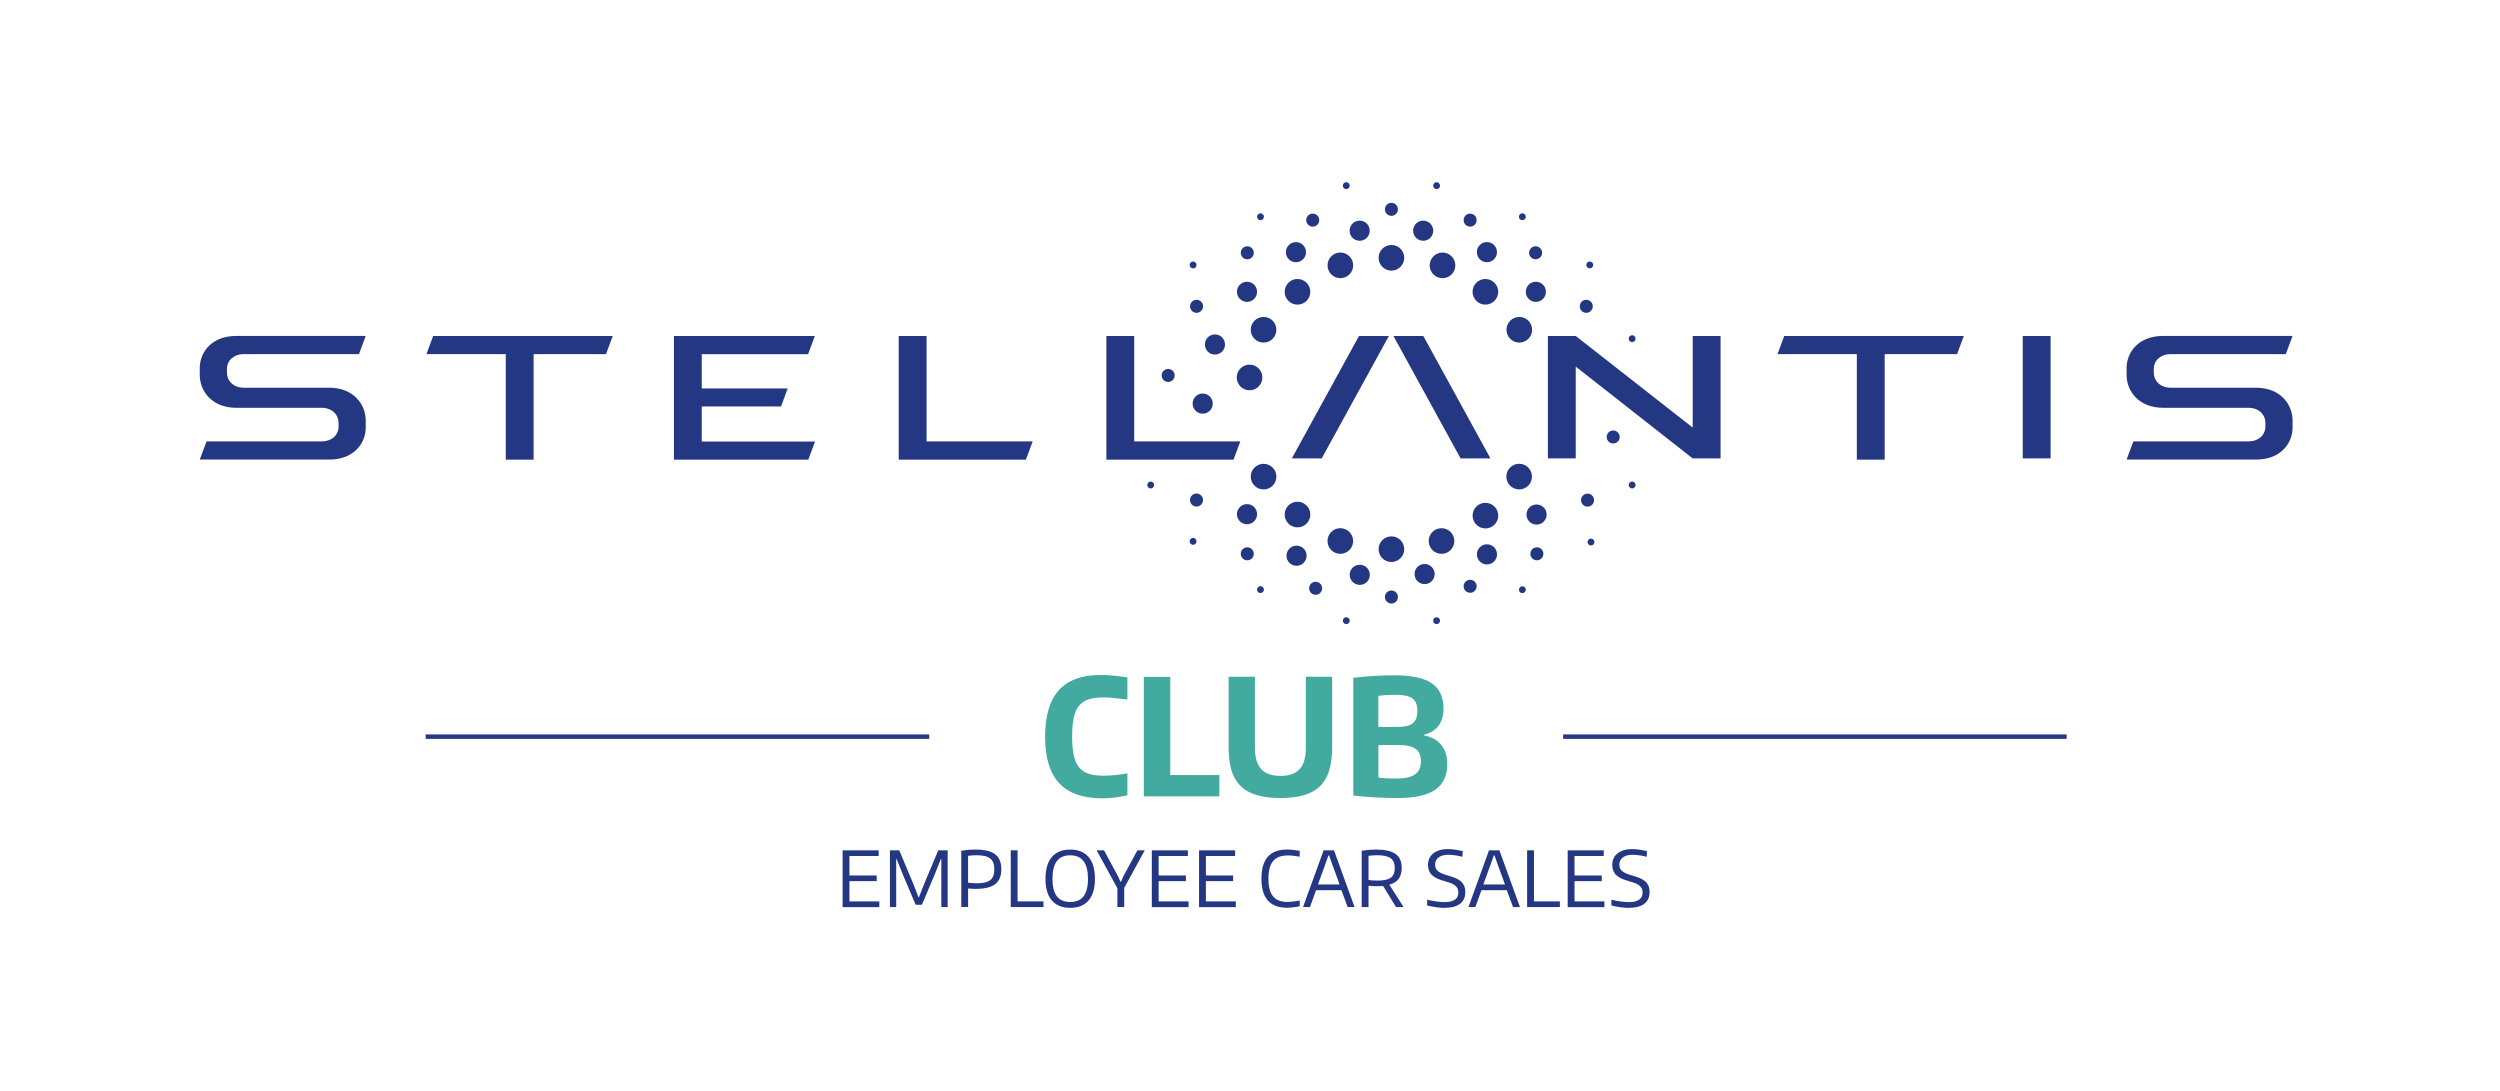 <svg width="220" height="96" viewBox="0 0 220 96" fill="none" xmlns="http://www.w3.org/2000/svg">
<g id="EN_LOGO_STELLANTIS_CLUB_BLUE_SANS_FOND 3 1" clip-path="url(#clip0_137_961)">
<g id="Logo_Stellantis_RGB">
<path id="Vector" d="M81.539 38.843H90.876L90.279 40.45H79.087V29.566H81.539V38.843ZM71.113 31.165L71.707 29.566H59.304V40.453H71.129L71.722 38.853H61.755V35.771H68.729L69.318 34.182H61.755V31.168H71.113V31.165ZM37.527 31.165H44.507V40.45H46.958V31.165H53.328L53.922 29.566H38.119L37.525 31.165H37.527ZM178 40.341H180.451V29.566H178V40.341ZM28.982 34.12H21.464C20.544 34.12 19.971 33.518 19.971 32.778V32.473C19.971 31.699 20.604 31.163 21.438 31.163H31.587L32.184 29.563H20.724C18.658 29.587 17.608 30.952 17.58 32.33V33.044C17.6 34.44 18.669 35.886 20.781 35.886H28.3C29.219 35.886 29.793 36.488 29.793 37.228V37.532C29.793 38.306 29.16 38.843 28.326 38.843H18.176L17.58 40.442H29.04C31.106 40.419 32.155 39.054 32.184 37.676V36.962C32.163 35.566 31.095 34.12 28.982 34.12ZM198.544 34.12H191.026C190.106 34.12 189.533 33.518 189.533 32.778V32.473C189.533 31.699 190.166 31.163 191 31.163H201.149L201.746 29.563H190.286C188.22 29.587 187.17 30.952 187.141 32.33V33.044C187.162 34.44 188.23 35.886 190.343 35.886H197.862C198.781 35.886 199.354 36.488 199.354 37.228V37.532C199.354 38.306 198.721 38.843 197.888 38.843H187.738L187.141 40.442H198.601C200.667 40.419 201.717 39.054 201.746 37.676V36.962C201.725 35.566 200.657 34.12 198.544 34.12ZM148.958 37.626L138.665 29.566H136.213V40.341H138.665V32.26L148.958 40.341H151.409V29.566H148.958V37.626ZM113.681 40.341H116.31L122.221 29.566H119.592L113.681 40.341ZM122.622 29.566L128.533 40.341H131.162L125.251 29.566H122.622ZM99.811 29.566H97.36V40.45H108.552L109.148 38.843H99.811V29.566ZM156.421 31.165H163.401V40.45H165.852V31.165H172.222L172.816 29.566H157.013L156.419 31.165H156.421ZM111.193 40.815C110.571 40.815 110.065 41.32 110.065 41.943C110.065 42.566 110.571 43.071 111.193 43.071C111.816 43.071 112.321 42.566 112.321 41.943C112.321 41.32 111.816 40.815 111.193 40.815ZM114.179 44.152C113.556 44.152 113.051 44.657 113.051 45.28C113.051 45.903 113.556 46.408 114.179 46.408C114.801 46.408 115.307 45.903 115.307 45.28C115.307 44.657 114.801 44.152 114.179 44.152ZM134.814 41.94C134.814 41.318 134.309 40.812 133.686 40.812C133.064 40.812 132.558 41.318 132.558 41.94C132.558 42.563 133.064 43.068 133.686 43.068C134.309 43.068 134.814 42.563 134.814 41.94ZM130.716 44.246C130.094 44.246 129.588 44.751 129.588 45.374C129.588 45.996 130.094 46.502 130.716 46.502C131.339 46.502 131.844 45.996 131.844 45.374C131.844 44.751 131.339 44.246 130.716 44.246ZM126.853 46.481C126.23 46.481 125.725 46.986 125.725 47.609C125.725 48.232 126.23 48.737 126.853 48.737C127.475 48.737 127.981 48.232 127.981 47.609C127.981 46.986 127.475 46.481 126.853 46.481ZM119.076 47.609C119.076 46.986 118.571 46.481 117.948 46.481C117.326 46.481 116.82 46.986 116.82 47.609C116.82 48.232 117.326 48.737 117.948 48.737C118.571 48.737 119.076 48.232 119.076 47.609ZM102.75 32.468C102.435 32.494 102.2 32.773 102.229 33.088C102.258 33.403 102.534 33.638 102.849 33.609C103.164 33.58 103.399 33.304 103.37 32.989C103.344 32.674 103.065 32.439 102.75 32.468ZM105.243 43.433C104.928 43.459 104.693 43.738 104.722 44.053C104.751 44.368 105.027 44.603 105.342 44.574C105.657 44.545 105.892 44.269 105.863 43.954C105.837 43.639 105.558 43.404 105.243 43.433ZM109.711 48.164C109.396 48.19 109.161 48.469 109.19 48.784C109.219 49.099 109.495 49.334 109.81 49.305C110.125 49.276 110.36 49 110.331 48.685C110.305 48.37 110.026 48.135 109.711 48.164ZM115.726 51.199C115.411 51.225 115.177 51.504 115.205 51.819C115.234 52.134 115.51 52.369 115.825 52.34C116.14 52.311 116.375 52.035 116.346 51.72C116.32 51.405 116.041 51.17 115.726 51.199ZM122.395 51.968C122.08 51.994 121.846 52.272 121.874 52.588C121.903 52.903 122.179 53.137 122.494 53.109C122.81 53.08 123.044 52.804 123.015 52.489C122.989 52.173 122.711 51.939 122.395 51.968ZM129.323 51.022C129.007 51.048 128.773 51.327 128.802 51.642C128.83 51.957 129.106 52.192 129.422 52.163C129.737 52.134 129.971 51.858 129.943 51.543C129.917 51.228 129.638 50.993 129.323 51.022ZM135.195 48.164C134.879 48.19 134.645 48.469 134.674 48.784C134.702 49.099 134.978 49.334 135.294 49.305C135.609 49.276 135.843 49 135.815 48.685C135.789 48.37 135.51 48.135 135.195 48.164ZM139.655 43.441C139.339 43.467 139.105 43.746 139.134 44.061C139.162 44.376 139.438 44.611 139.754 44.582C140.069 44.553 140.303 44.277 140.275 43.962C140.249 43.647 139.97 43.412 139.655 43.441ZM141.913 37.884C141.598 37.91 141.364 38.189 141.392 38.504C141.421 38.819 141.697 39.054 142.012 39.025C142.327 38.996 142.562 38.72 142.533 38.405C142.507 38.09 142.228 37.855 141.913 37.884ZM104.727 27.005C104.753 27.32 105.032 27.555 105.347 27.526C105.663 27.5 105.897 27.221 105.868 26.906C105.84 26.591 105.564 26.356 105.248 26.385C104.933 26.411 104.699 26.69 104.727 27.005ZM109.81 22.816C110.125 22.79 110.36 22.511 110.331 22.196C110.305 21.881 110.026 21.646 109.711 21.675C109.396 21.701 109.161 21.98 109.19 22.295C109.219 22.61 109.495 22.845 109.81 22.816ZM115.57 19.942C115.885 19.916 116.12 19.638 116.091 19.322C116.065 19.007 115.786 18.773 115.471 18.801C115.156 18.827 114.921 19.106 114.95 19.421C114.976 19.737 115.255 19.971 115.57 19.942ZM105.016 23.618C105.183 23.603 105.306 23.457 105.293 23.29C105.277 23.123 105.131 23.001 104.964 23.014C104.798 23.029 104.675 23.175 104.688 23.342C104.704 23.509 104.85 23.631 105.016 23.618ZM101.288 42.982C101.455 42.967 101.578 42.821 101.565 42.654C101.549 42.487 101.403 42.365 101.236 42.378C101.07 42.394 100.947 42.539 100.96 42.706C100.976 42.873 101.122 42.995 101.288 42.982ZM105.016 47.943C105.183 47.927 105.306 47.781 105.293 47.614C105.277 47.448 105.131 47.325 104.964 47.338C104.798 47.354 104.675 47.5 104.688 47.666C104.704 47.833 104.85 47.956 105.016 47.943ZM110.948 52.186C111.115 52.171 111.238 52.025 111.225 51.858C111.209 51.691 111.063 51.569 110.896 51.582C110.73 51.598 110.607 51.743 110.62 51.91C110.636 52.077 110.782 52.199 110.948 52.186ZM118.498 54.922C118.665 54.906 118.787 54.76 118.774 54.594C118.759 54.427 118.613 54.304 118.446 54.317C118.279 54.333 118.157 54.479 118.17 54.646C118.186 54.812 118.331 54.935 118.498 54.922ZM126.446 54.922C126.613 54.906 126.736 54.76 126.723 54.594C126.707 54.427 126.561 54.304 126.394 54.317C126.228 54.333 126.105 54.479 126.118 54.646C126.134 54.812 126.28 54.935 126.446 54.922ZM133.996 52.197C134.163 52.181 134.285 52.035 134.272 51.869C134.257 51.702 134.111 51.579 133.944 51.592C133.777 51.608 133.655 51.754 133.668 51.921C133.684 52.087 133.829 52.21 133.996 52.197ZM140.032 48.002C140.199 47.987 140.322 47.841 140.308 47.674C140.293 47.508 140.147 47.385 139.98 47.398C139.814 47.414 139.691 47.56 139.704 47.726C139.72 47.893 139.866 48.016 140.032 48.002ZM143.654 42.982C143.82 42.967 143.943 42.821 143.93 42.654C143.914 42.487 143.768 42.365 143.601 42.378C143.435 42.394 143.312 42.539 143.325 42.706C143.341 42.873 143.487 42.995 143.654 42.982ZM110.948 19.377C111.115 19.361 111.238 19.215 111.225 19.049C111.209 18.882 111.063 18.76 110.896 18.773C110.73 18.788 110.607 18.934 110.62 19.101C110.636 19.268 110.782 19.39 110.948 19.377ZM118.498 16.639C118.665 16.623 118.787 16.477 118.774 16.311C118.759 16.144 118.613 16.022 118.446 16.035C118.279 16.05 118.157 16.196 118.17 16.363C118.186 16.53 118.331 16.652 118.498 16.639ZM109.961 34.344C110.584 34.344 111.089 33.838 111.089 33.216C111.089 32.593 110.584 32.088 109.961 32.088C109.338 32.088 108.833 32.593 108.833 33.216C108.833 33.838 109.338 34.344 109.961 34.344ZM111.193 30.147C111.816 30.147 112.321 29.641 112.321 29.019C112.321 28.396 111.816 27.891 111.193 27.891C110.571 27.891 110.065 28.396 110.065 29.019C110.065 29.641 110.571 30.147 111.193 30.147ZM114.179 26.807C114.801 26.807 115.307 26.302 115.307 25.679C115.307 25.056 114.801 24.551 114.179 24.551C113.556 24.551 113.051 25.056 113.051 25.679C113.051 26.302 113.556 26.807 114.179 26.807ZM117.951 24.478C118.574 24.478 119.079 23.973 119.079 23.35C119.079 22.727 118.574 22.222 117.951 22.222C117.328 22.222 116.823 22.727 116.823 23.35C116.823 23.973 117.328 24.478 117.951 24.478ZM122.445 23.814C123.068 23.814 123.573 23.308 123.573 22.686C123.573 22.063 123.068 21.558 122.445 21.558C121.822 21.558 121.317 22.063 121.317 22.686C121.317 23.308 121.822 23.814 122.445 23.814ZM122.445 49.456C123.068 49.456 123.573 48.951 123.573 48.328C123.573 47.706 123.068 47.2 122.445 47.2C121.822 47.2 121.317 47.706 121.317 48.328C121.317 48.951 121.822 49.456 122.445 49.456ZM109.737 24.793C109.247 24.793 108.851 25.189 108.851 25.679C108.851 26.169 109.247 26.565 109.737 26.565C110.227 26.565 110.623 26.169 110.623 25.679C110.623 25.189 110.227 24.793 109.737 24.793ZM106.916 29.43C106.426 29.43 106.03 29.826 106.03 30.316C106.03 30.806 106.426 31.202 106.916 31.202C107.405 31.202 107.801 30.806 107.801 30.316C107.801 29.826 107.405 29.43 106.916 29.43ZM105.837 34.63C105.347 34.63 104.951 35.026 104.951 35.516C104.951 36.006 105.347 36.402 105.837 36.402C106.327 36.402 106.723 36.006 106.723 35.516C106.723 35.026 106.327 34.63 105.837 34.63ZM114.043 21.305C113.554 21.305 113.158 21.701 113.158 22.191C113.158 22.68 113.554 23.076 114.043 23.076C114.533 23.076 114.929 22.68 114.929 22.191C114.929 21.701 114.533 21.305 114.043 21.305ZM119.65 19.416C119.16 19.416 118.764 19.812 118.764 20.302C118.764 20.792 119.16 21.188 119.65 21.188C120.139 21.188 120.535 20.792 120.535 20.302C120.535 19.812 120.139 19.416 119.65 19.416ZM122.445 17.848C122.127 17.848 121.872 18.106 121.872 18.421C121.872 18.736 122.13 18.994 122.445 18.994C122.76 18.994 123.018 18.736 123.018 18.421C123.018 18.106 122.76 17.848 122.445 17.848ZM139.642 26.385C139.326 26.359 139.048 26.591 139.022 26.906C138.995 27.221 139.227 27.5 139.543 27.526C139.858 27.552 140.137 27.32 140.163 27.005C140.189 26.69 139.957 26.411 139.642 26.385ZM135.703 22.295C135.729 21.98 135.497 21.701 135.182 21.675C134.866 21.649 134.588 21.881 134.562 22.196C134.535 22.511 134.767 22.79 135.083 22.816C135.398 22.842 135.677 22.61 135.703 22.295ZM129.943 19.421C129.969 19.106 129.737 18.827 129.422 18.801C129.106 18.775 128.828 19.007 128.802 19.322C128.775 19.638 129.007 19.916 129.323 19.942C129.638 19.968 129.917 19.737 129.943 19.421ZM140.202 23.342C140.217 23.175 140.092 23.029 139.926 23.014C139.759 22.998 139.613 23.123 139.597 23.29C139.582 23.457 139.707 23.603 139.873 23.618C140.04 23.634 140.186 23.509 140.202 23.342ZM134.27 19.101C134.285 18.934 134.16 18.788 133.994 18.773C133.827 18.757 133.681 18.882 133.665 19.049C133.65 19.215 133.775 19.361 133.941 19.377C134.108 19.393 134.254 19.268 134.27 19.101ZM126.723 16.366C126.738 16.199 126.613 16.053 126.446 16.037C126.28 16.022 126.134 16.147 126.118 16.313C126.103 16.48 126.228 16.626 126.394 16.642C126.561 16.657 126.707 16.532 126.723 16.366ZM134.827 29.019C134.827 28.396 134.322 27.891 133.699 27.891C133.077 27.891 132.571 28.396 132.571 29.019C132.571 29.641 133.077 30.147 133.699 30.147C134.322 30.147 134.827 29.641 134.827 29.019ZM131.842 25.679C131.842 25.056 131.336 24.551 130.714 24.551C130.091 24.551 129.586 25.056 129.586 25.679C129.586 26.302 130.091 26.807 130.714 26.807C131.336 26.807 131.842 26.302 131.842 25.679ZM128.069 23.352C128.069 22.73 127.564 22.224 126.941 22.224C126.319 22.224 125.813 22.73 125.813 23.352C125.813 23.975 126.319 24.481 126.941 24.481C127.564 24.481 128.069 23.975 128.069 23.352ZM134.27 25.679C134.27 26.169 134.666 26.565 135.155 26.565C135.645 26.565 136.041 26.169 136.041 25.679C136.041 25.189 135.645 24.793 135.155 24.793C134.666 24.793 134.27 25.189 134.27 25.679ZM134.332 45.28C134.332 45.77 134.728 46.166 135.218 46.166C135.708 46.166 136.104 45.77 136.104 45.28C136.104 44.79 135.708 44.394 135.218 44.394C134.728 44.394 134.332 44.79 134.332 45.28ZM129.966 48.784C129.966 49.274 130.362 49.67 130.852 49.67C131.342 49.67 131.738 49.274 131.738 48.784C131.738 48.294 131.342 47.898 130.852 47.898C130.362 47.898 129.966 48.294 129.966 48.784ZM124.48 50.517C124.48 51.006 124.876 51.402 125.365 51.402C125.855 51.402 126.251 51.006 126.251 50.517C126.251 50.027 125.855 49.631 125.365 49.631C124.876 49.631 124.48 50.027 124.48 50.517ZM118.774 50.584C118.774 51.074 119.17 51.47 119.66 51.47C120.15 51.47 120.546 51.074 120.546 50.584C120.546 50.094 120.15 49.699 119.66 49.699C119.17 49.699 118.774 50.094 118.774 50.584ZM113.21 48.904C113.21 49.394 113.606 49.79 114.095 49.79C114.585 49.79 114.981 49.394 114.981 48.904C114.981 48.414 114.585 48.018 114.095 48.018C113.606 48.018 113.21 48.414 113.21 48.904ZM108.851 45.246C108.851 45.736 109.247 46.132 109.737 46.132C110.227 46.132 110.623 45.736 110.623 45.246C110.623 44.757 110.227 44.361 109.737 44.361C109.247 44.361 108.851 44.757 108.851 45.246ZM129.963 22.188C129.963 22.678 130.359 23.074 130.849 23.074C131.339 23.074 131.735 22.678 131.735 22.188C131.735 21.698 131.339 21.302 130.849 21.302C130.359 21.302 129.963 21.698 129.963 22.188ZM124.355 20.302C124.355 20.792 124.75 21.188 125.24 21.188C125.73 21.188 126.126 20.792 126.126 20.302C126.126 19.812 125.73 19.416 125.24 19.416C124.75 19.416 124.355 19.812 124.355 20.302ZM143.654 30.105C143.82 30.09 143.943 29.944 143.93 29.777C143.914 29.61 143.768 29.488 143.601 29.501C143.435 29.516 143.312 29.662 143.325 29.829C143.341 29.996 143.487 30.118 143.654 30.105Z" fill="#243782"/>
<g id="Group">
<path id="Vector_2" d="M74.153 74.828H77.324V75.328H74.752V77.042H77.149V77.542H74.752V79.324H77.383V79.825H74.15V74.831L74.153 74.828Z" fill="#243782"/>
<path id="Vector_3" d="M78.311 74.828H79.134L80.411 77.879L80.822 78.957H80.869L81.289 77.879L82.565 74.828H83.396V79.822H82.836V75.596H82.794L82.234 77.001L81.127 79.619H80.575L79.468 77.001L78.907 75.596H78.866V79.822H78.314V74.828H78.311Z" fill="#243782"/>
<path id="Vector_4" d="M84.594 74.862C85.032 74.794 85.446 74.76 85.842 74.76C86.629 74.76 87.205 74.898 87.57 75.174C87.934 75.451 88.117 75.888 88.117 76.487C88.117 77.087 87.937 77.529 87.577 77.806C87.218 78.082 86.65 78.22 85.876 78.22C85.772 78.22 85.665 78.22 85.556 78.212C85.446 78.207 85.324 78.202 85.194 78.191V79.817H84.592V74.857L84.594 74.862ZM85.957 77.73C86.236 77.73 86.473 77.707 86.668 77.662C86.864 77.618 87.022 77.545 87.148 77.446C87.27 77.347 87.361 77.219 87.418 77.061C87.476 76.904 87.502 76.712 87.502 76.487C87.502 76.263 87.473 76.086 87.413 75.93C87.353 75.774 87.265 75.649 87.14 75.55C87.015 75.451 86.856 75.378 86.658 75.331C86.46 75.284 86.22 75.26 85.941 75.26C85.819 75.26 85.691 75.266 85.553 75.276C85.415 75.287 85.295 75.299 85.191 75.312V77.668C85.228 77.675 85.275 77.683 85.337 77.691C85.397 77.699 85.462 77.704 85.532 77.709C85.603 77.715 85.673 77.717 85.746 77.722C85.819 77.728 85.887 77.73 85.954 77.73H85.957Z" fill="#243782"/>
<path id="Vector_5" d="M88.945 74.828H89.547V79.322H91.826V79.822H88.945V74.828Z" fill="#243782"/>
<path id="Vector_6" d="M94.176 79.89C93.478 79.89 92.942 79.676 92.566 79.246C92.191 78.816 92.004 78.178 92.004 77.334C92.004 76.49 92.191 75.849 92.566 75.414C92.942 74.979 93.478 74.763 94.176 74.763C94.874 74.763 95.416 74.979 95.792 75.414C96.167 75.849 96.354 76.487 96.354 77.334C96.354 78.181 96.167 78.811 95.792 79.244C95.416 79.676 94.877 79.892 94.176 79.892V79.89ZM94.176 79.376C94.703 79.376 95.096 79.21 95.354 78.874C95.612 78.538 95.742 78.024 95.742 77.331C95.742 75.956 95.221 75.266 94.176 75.266C93.655 75.266 93.265 75.435 93.007 75.771C92.749 76.11 92.618 76.628 92.618 77.329C92.618 78.03 92.746 78.54 93.004 78.874C93.259 79.207 93.653 79.374 94.179 79.374L94.176 79.376Z" fill="#243782"/>
<path id="Vector_7" d="M98.326 78.155L96.505 74.828H97.154L98.397 77.136L98.592 77.582H98.652L98.847 77.136L100.09 74.828H100.739L98.931 78.134V79.822H98.329V78.155H98.326Z" fill="#243782"/>
<path id="Vector_8" d="M101.361 74.828H104.532V75.328H101.961V77.042H104.357V77.542H101.961V79.324H104.592V79.825H101.359V74.831L101.361 74.828Z" fill="#243782"/>
<path id="Vector_9" d="M105.519 74.828H108.69V75.328H106.118V77.042H108.515V77.542H106.118V79.324H108.75V79.825H105.517V74.831L105.519 74.828Z" fill="#243782"/>
<path id="Vector_10" d="M113.267 79.882C111.759 79.882 111.006 79.033 111.006 77.337C111.006 76.464 111.193 75.815 111.566 75.393C111.938 74.971 112.504 74.758 113.259 74.758C113.413 74.758 113.587 74.768 113.783 74.789C113.978 74.81 114.176 74.838 114.374 74.872V75.385C114.158 75.349 113.962 75.323 113.791 75.305C113.616 75.286 113.462 75.279 113.329 75.279C112.741 75.279 112.308 75.443 112.035 75.768C111.761 76.094 111.623 76.615 111.623 77.332C111.623 78.048 111.756 78.548 112.024 78.876C112.293 79.205 112.712 79.369 113.283 79.369C113.355 79.369 113.439 79.366 113.535 79.358C113.632 79.35 113.731 79.343 113.832 79.332C113.934 79.322 114.033 79.306 114.129 79.29C114.226 79.275 114.309 79.257 114.377 79.241V79.746C114.22 79.783 114.038 79.814 113.83 79.84C113.624 79.866 113.436 79.882 113.269 79.882H113.267Z" fill="#243782"/>
<path id="Vector_11" d="M114.684 79.775L116.479 74.828H117.391L119.186 79.775V79.822H118.592L118.045 78.337H115.812L115.278 79.822H114.684V79.775ZM117.883 77.832L117.268 76.144L116.958 75.273H116.904L116.594 76.144L115.979 77.832H117.881H117.883Z" fill="#243782"/>
<path id="Vector_12" d="M121.708 77.959C121.616 77.97 121.523 77.975 121.424 77.98C121.325 77.985 121.223 77.988 121.119 77.988C121.028 77.988 120.921 77.985 120.796 77.978C120.671 77.97 120.548 77.959 120.431 77.946V79.822H119.829V74.862C120.262 74.794 120.679 74.76 121.077 74.76C121.869 74.76 122.445 74.888 122.807 75.146C123.169 75.401 123.352 75.813 123.352 76.373C123.352 76.769 123.263 77.089 123.086 77.332C122.909 77.574 122.632 77.748 122.26 77.85L123.516 79.82H122.849L121.708 77.957V77.959ZM121.194 77.493C121.473 77.493 121.71 77.472 121.906 77.433C122.101 77.391 122.26 77.326 122.385 77.238C122.51 77.149 122.599 77.032 122.656 76.891C122.713 76.748 122.739 76.576 122.739 76.376C122.739 75.98 122.619 75.695 122.377 75.521C122.138 75.349 121.736 75.26 121.179 75.26C121.062 75.26 120.934 75.266 120.793 75.276C120.655 75.287 120.533 75.299 120.429 75.312V77.43C120.496 77.449 120.6 77.464 120.746 77.475C120.89 77.485 121.038 77.49 121.192 77.49L121.194 77.493Z" fill="#243782"/>
<path id="Vector_13" d="M127.168 79.895C127.056 79.895 126.934 79.89 126.803 79.882C126.673 79.871 126.538 79.859 126.402 79.84C126.264 79.822 126.126 79.799 125.988 79.772C125.847 79.746 125.714 79.715 125.589 79.684V79.171C125.86 79.239 126.131 79.291 126.405 79.33C126.678 79.369 126.923 79.387 127.134 79.387C127.525 79.387 127.825 79.314 128.028 79.171C128.234 79.027 128.335 78.819 128.335 78.551C128.335 78.397 128.307 78.269 128.247 78.162C128.187 78.058 128.109 77.967 128.007 77.892C127.905 77.816 127.783 77.754 127.64 77.701C127.496 77.649 127.34 77.602 127.173 77.555C126.908 77.483 126.681 77.404 126.491 77.319C126.303 77.233 126.147 77.133 126.024 77.019C125.902 76.904 125.813 76.771 125.753 76.62C125.694 76.469 125.665 76.295 125.665 76.097C125.665 75.899 125.707 75.701 125.787 75.529C125.868 75.357 125.983 75.213 126.134 75.094C126.285 74.974 126.465 74.883 126.676 74.817C126.887 74.752 127.126 74.719 127.392 74.719C127.582 74.719 127.783 74.734 127.997 74.763C128.21 74.791 128.45 74.836 128.716 74.893L128.695 75.398C128.478 75.341 128.26 75.297 128.041 75.266C127.819 75.237 127.619 75.221 127.439 75.221C127.085 75.221 126.803 75.297 126.598 75.451C126.392 75.604 126.29 75.813 126.29 76.078C126.29 76.203 126.311 76.316 126.35 76.409C126.392 76.503 126.457 76.589 126.545 76.662C126.634 76.735 126.751 76.805 126.897 76.868C127.04 76.93 127.218 76.99 127.431 77.05C127.653 77.113 127.856 77.18 128.041 77.253C128.226 77.326 128.387 77.417 128.523 77.527C128.658 77.636 128.762 77.772 128.835 77.928C128.911 78.084 128.947 78.28 128.947 78.509C128.947 78.954 128.794 79.296 128.489 79.53C128.184 79.767 127.741 79.885 127.16 79.885L127.168 79.895Z" fill="#243782"/>
<path id="Vector_14" d="M129.239 79.775L131.034 74.828H131.946L133.741 79.775V79.822H133.147L132.6 78.337H130.367L129.833 79.822H129.239V79.775ZM132.438 77.832L131.823 76.144L131.513 75.273H131.459L131.149 76.144L130.534 77.832H132.436H132.438Z" fill="#243782"/>
<path id="Vector_15" d="M134.387 74.828H134.989V79.322H137.268V79.822H134.387V74.828Z" fill="#243782"/>
<path id="Vector_16" d="M137.959 74.828H141.129V75.328H138.558V77.042H140.954V77.542H138.558V79.324H141.189V79.825H137.956V74.831L137.959 74.828Z" fill="#243782"/>
<path id="Vector_17" d="M143.383 79.895C143.271 79.895 143.148 79.89 143.018 79.882C142.888 79.871 142.752 79.859 142.617 79.84C142.479 79.822 142.34 79.799 142.202 79.772C142.062 79.746 141.929 79.715 141.804 79.684V79.171C142.075 79.239 142.346 79.291 142.619 79.33C142.893 79.369 143.138 79.387 143.349 79.387C143.739 79.387 144.039 79.314 144.242 79.171C144.448 79.027 144.55 78.819 144.55 78.551C144.55 78.397 144.521 78.269 144.461 78.162C144.401 78.058 144.323 77.967 144.221 77.892C144.12 77.816 143.997 77.754 143.854 77.701C143.711 77.649 143.555 77.602 143.388 77.555C143.122 77.483 142.895 77.404 142.705 77.319C142.518 77.233 142.361 77.133 142.239 77.019C142.116 76.904 142.028 76.771 141.968 76.62C141.908 76.469 141.879 76.295 141.879 76.097C141.879 75.899 141.921 75.701 142.002 75.529C142.083 75.357 142.197 75.213 142.348 75.094C142.499 74.974 142.679 74.883 142.89 74.817C143.101 74.752 143.341 74.719 143.607 74.719C143.797 74.719 143.997 74.734 144.211 74.763C144.425 74.791 144.664 74.836 144.93 74.893L144.909 75.398C144.693 75.341 144.474 75.297 144.255 75.266C144.034 75.237 143.833 75.221 143.653 75.221C143.299 75.221 143.018 75.297 142.812 75.451C142.606 75.604 142.505 75.813 142.505 76.078C142.505 76.203 142.525 76.316 142.565 76.409C142.606 76.503 142.671 76.589 142.76 76.662C142.848 76.735 142.966 76.805 143.112 76.868C143.255 76.93 143.432 76.99 143.646 77.05C143.867 77.113 144.07 77.18 144.255 77.253C144.44 77.326 144.602 77.417 144.737 77.527C144.873 77.636 144.977 77.772 145.05 77.928C145.125 78.084 145.162 78.28 145.162 78.509C145.162 78.954 145.008 79.296 144.703 79.53C144.399 79.767 143.956 79.885 143.375 79.885L143.383 79.895Z" fill="#243782"/>
</g>
<g id="Group_2">
<path id="Vector_18" d="M37.462 64.824H81.771" stroke="#243782" stroke-width="0.391"/>
<path id="Vector_19" d="M137.555 64.824H181.863" stroke="#243782" stroke-width="0.391"/>
<g id="Group_3">
<path id="Vector_20" d="M97.021 70.253C95.305 70.253 94.033 69.81 93.21 68.924C92.384 68.039 91.97 66.676 91.97 64.84C91.97 63.003 92.374 61.622 93.181 60.734C93.989 59.843 95.213 59.398 96.857 59.398C97.175 59.398 97.524 59.413 97.904 59.447C98.285 59.481 98.722 59.535 99.212 59.611V61.557C98.949 61.529 98.717 61.502 98.517 61.479C98.316 61.456 98.136 61.437 97.972 61.422C97.808 61.409 97.662 61.396 97.529 61.385C97.396 61.375 97.269 61.372 97.141 61.372C96.615 61.372 96.172 61.429 95.812 61.541C95.453 61.656 95.166 61.846 94.948 62.109C94.729 62.375 94.575 62.73 94.484 63.175C94.393 63.62 94.348 64.175 94.348 64.837C94.348 65.499 94.395 66.035 94.492 66.471C94.588 66.906 94.742 67.257 94.955 67.523C95.169 67.789 95.45 67.976 95.799 68.091C96.148 68.206 96.578 68.263 97.086 68.263C97.232 68.263 97.402 68.258 97.597 68.25C97.792 68.239 97.988 68.224 98.183 68.2C98.379 68.177 98.566 68.153 98.749 68.13C98.931 68.106 99.085 68.08 99.212 68.052V69.985C98.884 70.06 98.527 70.126 98.136 70.178C97.746 70.23 97.373 70.256 97.019 70.256L97.021 70.253Z" fill="#43AAA0"/>
<path id="Vector_21" d="M100.655 59.567H102.984V68.206H107.301V70.081H100.655V59.567Z" fill="#43AAA0"/>
<path id="Vector_22" d="M112.678 70.224C111.834 70.224 111.12 70.133 110.542 69.954C109.961 69.774 109.492 69.5 109.133 69.13C108.773 68.76 108.515 68.297 108.356 67.737C108.197 67.179 108.119 66.515 108.119 65.749V59.554H110.433V65.806C110.433 66.64 110.612 67.26 110.972 67.666C111.331 68.073 111.899 68.278 112.681 68.278C113.462 68.278 114.017 68.078 114.377 67.674C114.736 67.273 114.914 66.648 114.914 65.806V59.554H117.229V65.749C117.229 66.515 117.149 67.179 116.99 67.737C116.831 68.297 116.573 68.76 116.213 69.13C115.854 69.5 115.388 69.774 114.812 69.954C114.236 70.133 113.525 70.224 112.681 70.224H112.678Z" fill="#43AAA0"/>
<path id="Vector_23" d="M123.042 70.224C122.398 70.224 121.755 70.209 121.114 70.175C120.473 70.141 119.801 70.086 119.092 70.011V59.64C119.79 59.564 120.431 59.509 121.012 59.475C121.593 59.442 122.164 59.426 122.726 59.426C124.232 59.426 125.326 59.663 126.009 60.137C126.689 60.611 127.03 61.359 127.03 62.383C127.03 62.98 126.884 63.472 126.595 63.86C126.306 64.248 125.873 64.514 125.303 64.655V64.712C125.975 64.845 126.486 65.126 126.835 65.556C127.184 65.988 127.358 66.543 127.358 67.226C127.358 68.25 127.007 69.005 126.303 69.492C125.6 69.98 124.513 70.224 123.042 70.224ZM122.919 63.972C123.581 63.972 124.05 63.865 124.321 63.652C124.594 63.438 124.73 63.071 124.73 62.55C124.73 62.029 124.586 61.677 124.3 61.463C124.013 61.25 123.531 61.143 122.849 61.143C122.539 61.143 122.26 61.151 122.005 61.164C121.749 61.177 121.515 61.203 121.296 61.242V63.969H122.917L122.919 63.972ZM123.013 68.505C124.365 68.505 125.042 68.007 125.042 67.012C125.042 66.502 124.891 66.132 124.586 65.905C124.282 65.678 123.776 65.564 123.068 65.564H121.299V68.419C121.379 68.437 121.465 68.453 121.557 68.461C121.648 68.471 121.757 68.479 121.885 68.489C122.013 68.5 122.166 68.502 122.349 68.502H123.016L123.013 68.505Z" fill="#43AAA0"/>
</g>
</g>
</g>
</g>
<defs>
<clipPath id="clip0_137_961">
<rect width="219.325" height="96" fill="white"/>
</clipPath>
</defs>
</svg>
